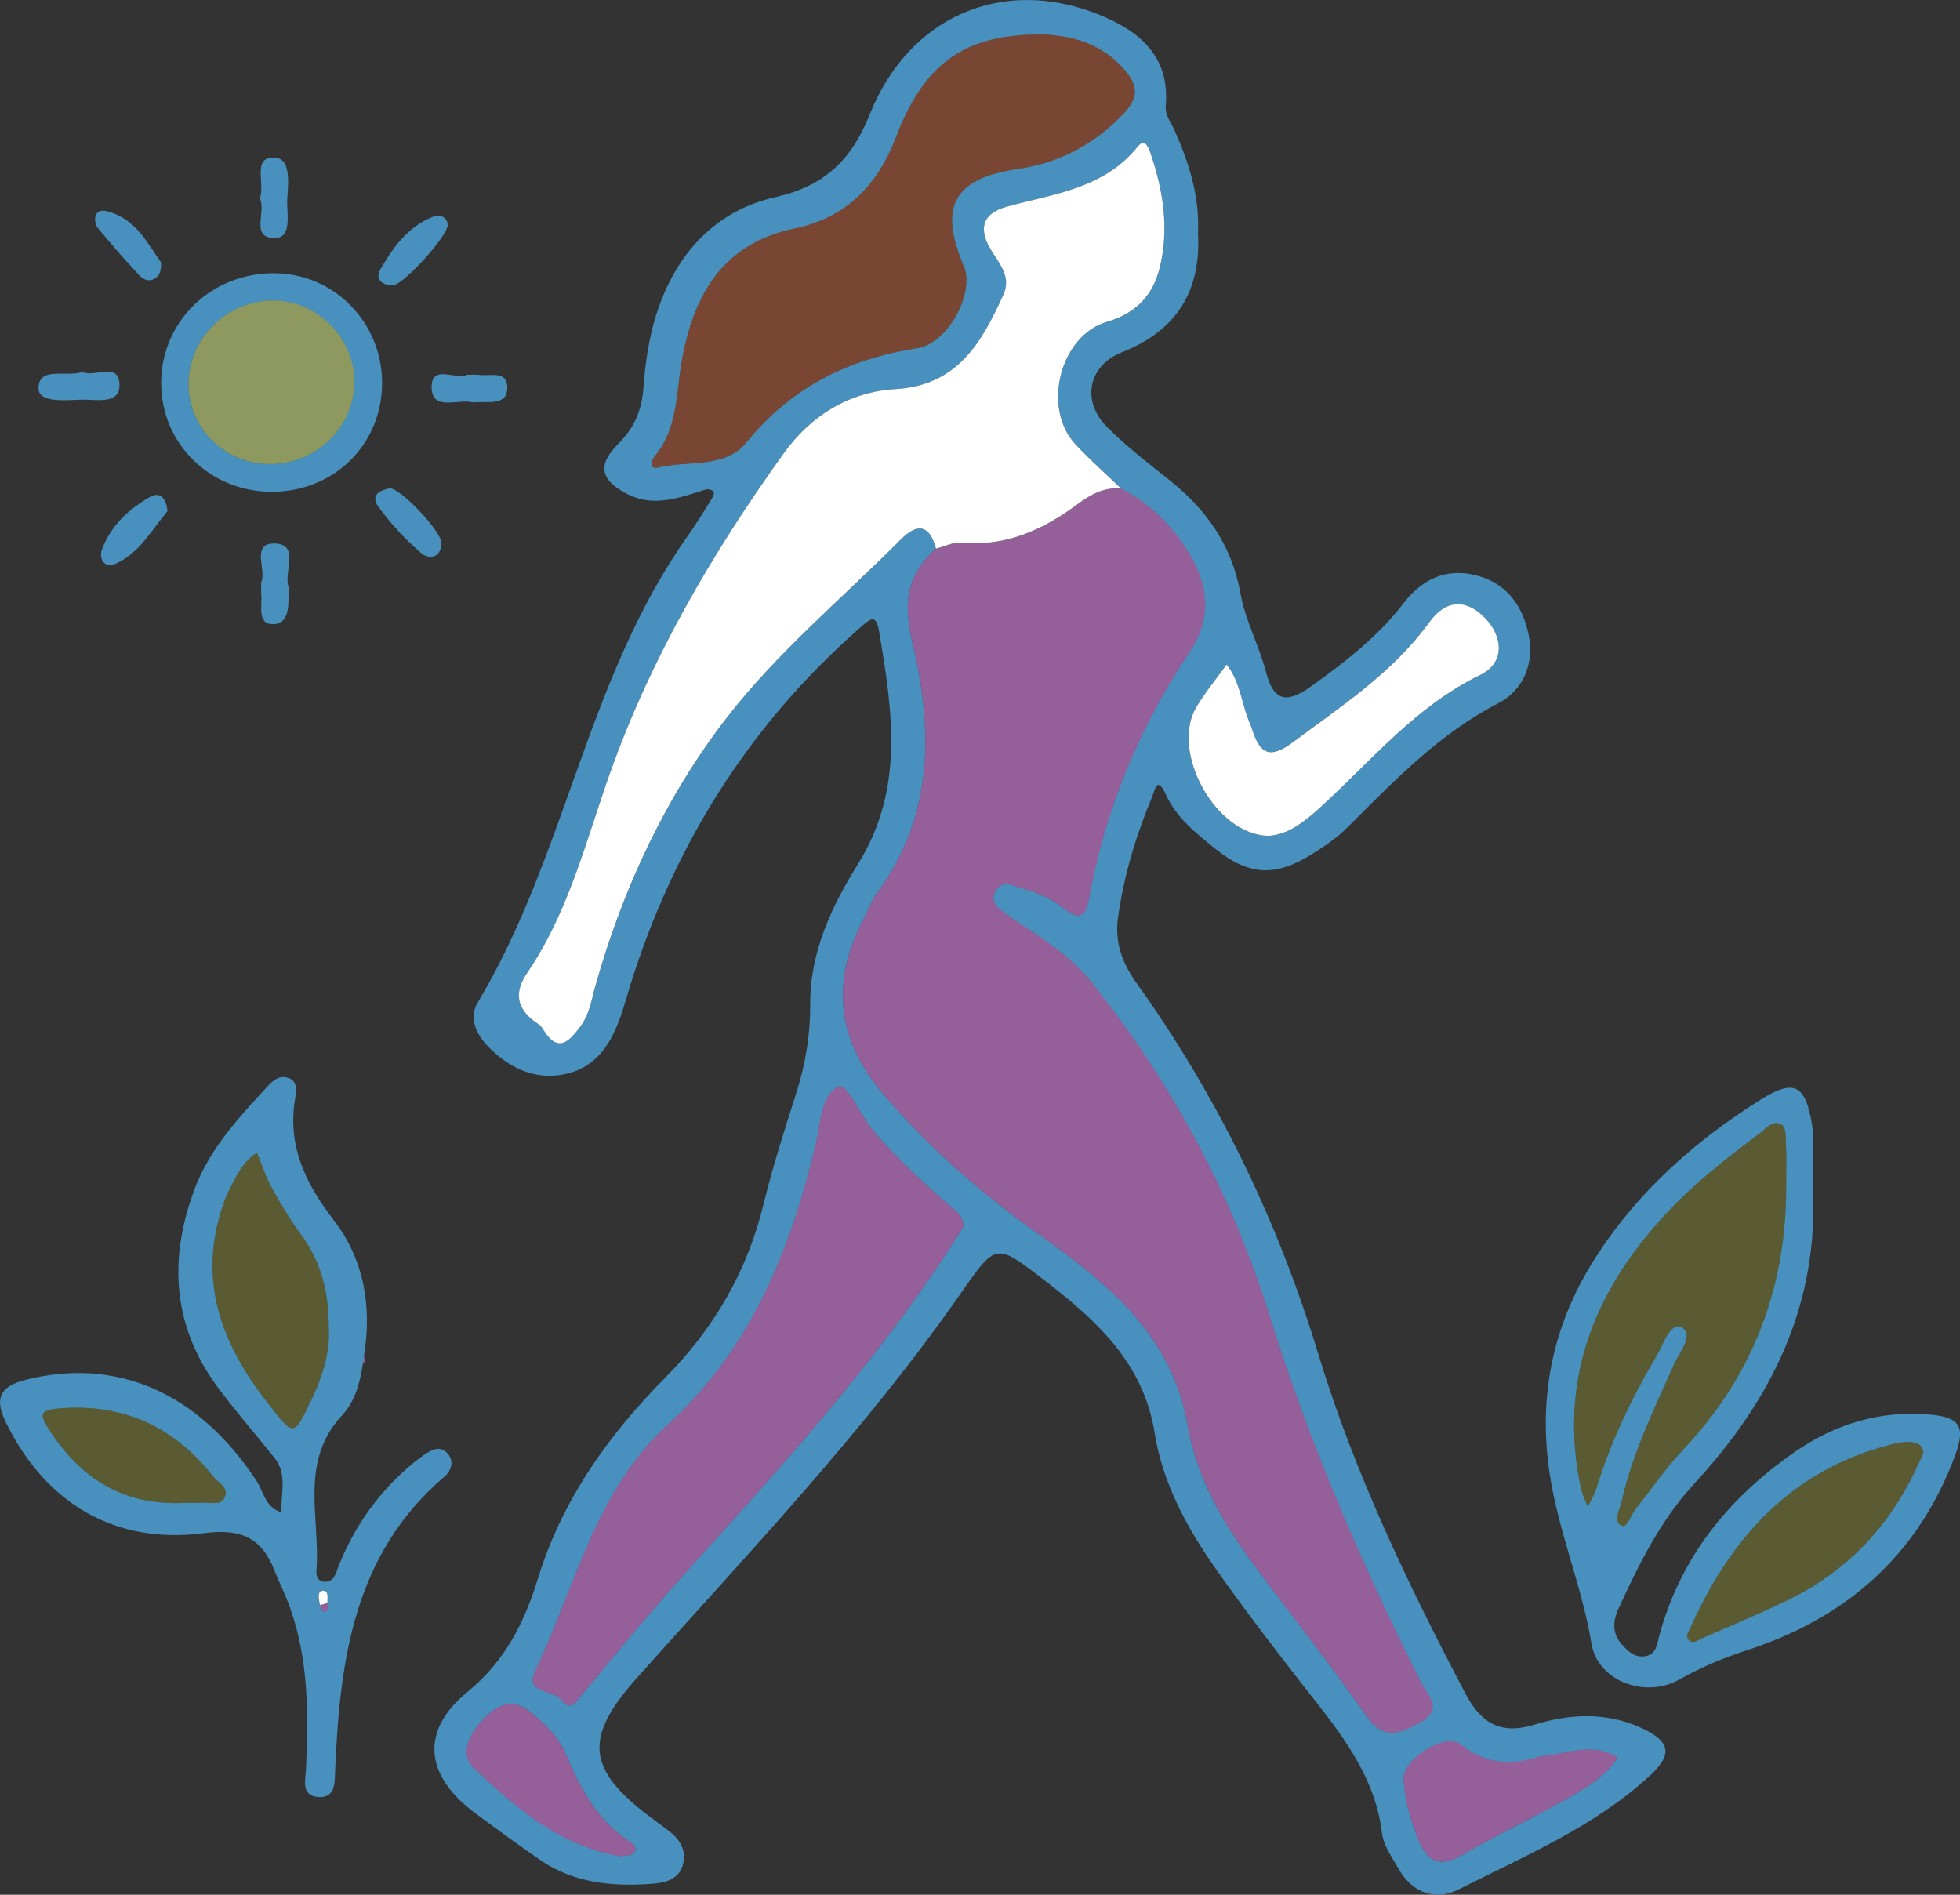 <svg xmlns="http://www.w3.org/2000/svg" width="150" height="145" viewBox="0 0 150 145" fill="none"><rect x="0" y="0" width="150" height="145" fill="#333333" stroke="none"/><g clip-path="url(#clip0_174_597)"><path d="M91.683 17.871C91.925 22.258 90.059 25.303 85.854 26.961C83.304 27.966 82.742 30.66 84.689 32.638C86.174 34.147 87.88 35.449 89.54 36.774C92.365 39.031 94.276 41.763 94.937 45.427C95.308 47.488 96.37 49.417 96.898 51.464C97.551 53.996 98.776 53.652 100.427 52.465C102.993 50.619 105.481 48.691 107.419 46.16C108.854 44.285 110.715 43.44 113.018 44.041C115.308 44.641 116.535 46.349 116.989 48.582C117.451 50.843 116.535 52.852 114.655 53.824C110.079 56.188 106.646 59.813 103.091 63.35C102.314 64.124 101.376 64.76 100.443 65.345C97.613 67.124 95.597 67.04 92.975 64.931C91.521 63.764 90.009 62.55 89.224 60.809C88.545 59.3 88.382 60.477 88.186 60.948C86.94 63.933 86.007 67.014 85.562 70.226C85.304 72.091 85.859 73.665 86.969 75.215C93.198 83.92 97.79 93.418 100.907 103.671C103.656 112.713 107.741 121.208 112.126 129.56C113.303 131.802 114.757 132.815 117.47 131.974C120.073 131.17 122.826 131.005 125.474 132.173C127.809 133.202 128.086 134.207 126.28 135.874C122.027 139.801 116.717 142.015 111.653 144.584C109.902 145.473 108.11 144.907 107.05 143.041C106.55 142.163 105.888 141.255 105.77 140.302C105.213 135.738 102.426 132.428 99.754 129.013C97.501 126.133 95.281 123.219 93.167 120.236C90.894 117.026 88.99 113.573 88.363 109.649C87.507 104.295 83.914 101.049 79.943 97.987C76.221 95.117 76.245 95.085 73.578 98.909C66.203 109.489 57.312 118.801 48.76 128.39C44.691 132.954 44.832 135.378 49.827 139.101C50.236 139.407 50.645 139.712 51.056 140.013C51.941 140.658 52.542 141.484 52.284 142.614C52.004 143.822 50.942 144.085 49.906 144.162C46.88 144.388 43.93 144.123 41.337 142.337C39.658 141.179 38.01 139.975 36.371 138.759C32.544 135.92 32.094 132.495 35.778 129.476C38.689 127.088 40.149 124.115 41.172 120.788C43.026 114.765 46.566 109.821 50.91 105.431C54.664 101.639 57.197 97.273 58.45 92.093C59.149 89.21 60.072 86.383 60.967 83.553C61.665 81.348 62.017 79.139 62.007 76.806C61.991 72.853 63.656 69.343 65.682 66.087C69.236 60.372 68.301 54.364 67.27 48.293C67.047 46.977 66.631 47.33 65.887 47.98C57.013 55.737 51.154 65.373 47.865 76.624C47.124 79.163 46.086 81.597 43.234 82.203C40.95 82.688 38.921 81.738 37.281 80.008C36.347 79.027 35.917 77.795 36.548 76.741C43.299 65.49 44.911 51.942 52.571 41.106C53.159 40.273 53.702 39.408 54.243 38.544C54.417 38.264 54.716 37.799 54.618 37.665C54.334 37.273 53.877 37.502 53.482 37.627C51.685 38.195 49.889 38.764 48.035 37.82C45.942 36.755 45.677 35.597 47.327 33.954C48.547 32.74 49.121 31.391 49.243 29.676C49.406 27.395 49.77 25.134 50.616 22.965C52.221 18.862 55.142 16.035 59.352 15.084C63.096 14.239 65.17 12.244 66.559 8.76C69.566 1.227 76.743 -1.825 84.046 1.096C87.153 2.338 89.54 4.27 89.217 8.089C89.153 8.855 89.614 9.347 89.882 9.956C90.992 12.462 91.827 15.036 91.681 17.873L91.683 17.871ZM85.782 37.373C84.62 36.251 83.402 35.179 82.304 33.996C79.721 31.221 81.13 25.678 84.727 24.623C86.923 23.978 88.234 22.633 88.76 20.477C89.492 17.484 89.021 14.58 88.052 11.717C87.875 11.194 87.593 10.568 87.079 11.21C84.507 14.425 80.682 14.829 77.104 15.8C74.972 16.378 74.934 17.713 75.939 19.285C76.592 20.307 77.379 21.265 76.795 22.547C75.14 26.187 73.298 29.495 68.538 29.776C64.966 29.987 62.046 31.811 59.965 34.713C54.547 42.267 49.868 50.251 46.734 59.03C44.856 64.289 43.553 69.751 40.333 74.477C39.192 76.154 39.694 77.424 41.282 78.427C41.416 78.511 41.505 78.678 41.593 78.822C42.777 80.737 43.677 79.548 44.459 78.494C45.124 77.601 45.28 76.474 45.579 75.411C47.674 67.991 50.93 60.998 55.594 54.961C59.467 49.948 64.457 45.792 68.961 41.266C70.239 39.984 71.164 40.189 71.635 41.985C69.377 43.979 69.109 46.155 69.829 49.188C71.389 55.756 71.494 62.369 67.181 68.249C66.734 68.858 66.471 69.603 66.115 70.279C63.574 75.094 64.012 79.509 67.593 83.725C71.095 87.847 75.118 91.343 79.501 94.46C84.773 98.209 89.705 102.159 90.899 109.119C91.571 113.043 93.537 116.458 95.882 119.634C98.759 123.534 101.788 127.329 104.56 131.301C105.864 133.168 107.031 132.698 108.598 131.869C110.569 130.823 109.234 129.72 108.737 128.726C104.194 119.675 100.197 110.435 97.176 100.729C94.281 91.424 89.677 82.894 83.572 75.213C81.773 72.949 79.331 71.576 77.034 69.973C76.436 69.555 75.649 69.027 76.238 68.115C76.714 67.382 77.422 67.74 78.085 67.929C79.328 68.285 80.51 68.793 81.517 69.581C82.687 70.499 83.11 70.033 83.33 68.827C84.579 61.958 87.189 55.639 91.069 49.845C93.037 46.907 92.284 44.115 90.497 41.558C89.296 39.838 87.708 38.367 85.775 37.373H85.782ZM79.821 2.641C73.879 2.598 70.762 4.774 68.571 10.499C67.141 14.231 64.73 16.67 60.821 17.487C55.305 18.642 53.099 22.54 52.185 27.584C51.736 30.063 51.898 32.709 50.167 34.84C49.848 35.231 49.569 35.972 50.466 35.759C52.724 35.227 55.501 35.855 57.13 33.849C60.551 29.638 64.918 27.46 70.188 26.648C72.554 26.285 74.621 22.392 73.76 20.379C71.808 15.815 72.97 13.649 77.872 12.93C81.127 12.452 83.785 11.029 86.043 8.633C87.201 7.406 87.024 6.474 86.06 5.345C84.237 3.21 81.787 2.725 79.821 2.641ZM73.714 93.903C73.75 92.979 73.09 92.628 72.597 92.196C70.545 90.402 68.55 88.566 66.784 86.469C65.823 85.325 64.82 82.808 64.134 83.166C62.785 83.868 62.797 86.058 62.407 87.67C60.462 95.735 57.446 103.234 51.147 108.985C45.533 114.113 44.033 121.437 40.94 127.902C40.122 129.615 42.359 129.297 42.993 130.109C43.636 130.933 43.95 130.405 44.457 129.794C47.275 126.386 50.092 122.971 53.061 119.692C60.032 111.99 66.995 104.287 72.671 95.542C73.04 94.973 73.401 94.398 73.717 93.903H73.714ZM97.03 63.969C98.52 63.921 99.831 62.889 101.001 61.824C104.936 58.242 108.316 54.06 113.289 51.651C115.131 50.757 115.064 48.789 113.679 47.333C112.267 45.849 110.698 45.806 109.375 47.626C106.562 51.502 102.651 54.036 98.907 56.826C97.224 58.08 96.446 57.726 95.86 55.937C95.702 55.455 95.482 54.992 95.331 54.507C94.944 53.251 94.726 51.928 93.865 50.86C93.088 51.944 92.227 52.981 91.547 54.122C89.552 57.478 92.956 63.843 97.025 63.969H97.03ZM107.411 136.106C107.49 137.732 107.935 139.266 108.545 140.77C109.215 142.423 110.124 142.989 111.856 141.981C114.344 140.534 116.956 139.299 119.472 137.902C121.084 137.006 122.728 136.111 123.814 134.523C121.982 133.314 120.097 134.155 118.228 134.377C118.061 134.396 117.884 134.401 117.726 134.451C115.571 135.151 113.631 134.974 111.758 133.489C110.607 132.574 107.416 134.599 107.411 136.111V136.106ZM47.509 142.06C47.784 141.995 48.341 142.031 48.526 141.788C48.856 141.351 48.358 141.04 48.023 140.816C45.655 139.225 44.409 136.837 43.347 134.317C42.77 132.949 41.775 131.979 40.629 131.045C39.182 129.868 38.075 130.494 37.075 131.48C36.003 132.538 35.075 134.179 36.264 135.304C39.445 138.315 42.78 141.26 47.511 142.058L47.509 142.06Z" fill="#4890BE"></path><path d="M138.729 90.608C139.264 99.779 135.597 107.111 129.665 113.542C127.091 116.332 125.436 119.678 123.874 123.086C123.39 124.139 123.388 125.037 124.166 125.897C124.63 126.41 125.153 126.881 125.921 126.744C126.771 126.592 126.799 125.87 126.979 125.204C128.598 119.181 132.284 114.641 137.324 111.137C140.417 108.985 143.864 107.918 147.675 108.25C150.019 108.455 150.443 109.196 149.615 111.414C146.768 119.047 141.286 123.836 133.619 126.315C131.844 126.888 130.136 127.623 128.49 128.543C125.897 129.992 122.271 128.662 121.793 125.765C121.058 121.318 119.245 117.187 118.585 112.709C117.678 106.566 118.946 101.064 122.276 95.974C125.496 91.054 129.823 87.233 134.784 84.129C137.284 82.564 138.152 83.013 138.657 85.944C138.7 86.194 138.726 86.45 138.729 86.705C138.736 88.067 138.731 89.426 138.731 90.608H138.729ZM136.695 90.314C136.695 89.464 136.726 88.611 136.683 87.763C136.655 87.193 136.722 86.371 136.394 86.115C135.729 85.6 135.155 86.383 134.657 86.751C132.059 88.68 129.509 90.694 127.323 93.08C121.907 98.986 119.262 105.788 120.991 113.884C121.096 114.371 121.329 114.832 121.503 115.305C121.716 114.877 121.991 114.469 122.13 114.017C123.235 110.423 124.828 107.049 126.744 103.822C127.28 102.919 127.842 101.116 128.687 101.567C129.713 102.117 128.514 103.502 128.096 104.45C126.586 107.868 124.924 111.226 124.108 114.906C123.969 115.532 123.446 116.408 124.065 116.738C124.532 116.986 124.785 115.969 125.142 115.524C126.366 114.001 127.464 112.36 128.801 110.946C134.289 105.14 136.803 98.234 136.693 90.312L136.695 90.314ZM147.187 111.233C147.223 110.428 146.412 110.122 144.735 110.547C137.102 112.487 132.43 117.693 129.352 124.614C129.222 124.903 128.95 125.228 129.273 125.526C129.586 125.815 129.89 125.536 130.186 125.405C132.361 124.442 134.562 123.537 136.702 122.508C141.243 120.33 144.541 116.905 146.663 112.348C146.842 111.964 147.024 111.581 147.187 111.233Z" fill="#4890BE"></path><path d="M27.779 104.323C27.567 105.776 27.172 107.249 26.193 108.295C22.854 111.868 24.529 116.193 24.218 120.217C24.184 120.642 24.354 121.084 24.93 121.051C25.586 121.015 25.698 120.404 25.863 119.978C26.964 117.156 28.602 114.705 30.832 112.654C31.332 112.195 31.858 111.756 32.413 111.369C32.975 110.975 33.666 110.571 34.24 111.214C34.771 111.806 34.566 112.534 33.992 113.024C27.05 118.966 26.012 127.086 25.65 135.461C25.61 136.379 25.706 137.608 24.378 137.527C22.99 137.444 23.387 136.144 23.423 135.306C23.608 131.127 23.617 126.974 22.175 122.969C21.833 122.018 21.369 121.11 20.998 120.169C20.02 117.683 18.436 116.962 15.64 117.327C8.798 118.218 3.529 115.075 0.476 108.904C-0.399 107.137 -0.143 106.124 1.971 105.592C8.925 103.846 15.173 106.552 19.625 113.315C20.182 114.161 20.311 115.398 21.541 115.725C21.467 114.321 22.029 112.83 20.998 111.553C19.61 109.831 18.17 108.147 16.831 106.392C13.202 101.634 12.85 96.416 14.903 90.968C16.063 87.89 18.295 85.504 20.483 83.123C20.871 82.703 21.395 82.261 22.05 82.485C22.802 82.743 22.691 83.462 22.596 84.014C21.964 87.653 23.361 90.541 25.543 93.376C27.866 96.392 28.476 99.998 27.854 103.774C27.83 103.958 27.806 104.142 27.782 104.326L27.779 104.323ZM25.052 122.677C25.062 122.285 25.186 121.667 24.655 121.739C24.261 121.791 24.399 122.431 24.493 122.837C24.588 123.023 24.713 123.377 24.777 123.367C25.196 123.303 25.074 122.961 25.05 122.68L25.052 122.677ZM25.16 101.716C25.167 98.976 24.617 96.638 23.086 94.555C22.235 93.395 21.483 92.151 20.787 90.89C20.323 90.049 20.036 89.113 19.668 88.219C18.524 88.926 18.037 90.118 17.465 91.238C17.273 91.613 17.132 92.022 17.001 92.423C15.144 98.1 16.984 102.895 20.479 107.352C22.517 109.953 22.447 109.996 23.823 107.137C24.682 105.35 25.258 103.507 25.16 101.716ZM14.228 115.004C14.654 115.004 15.082 115.03 15.506 114.997C16.077 114.954 16.84 115.231 17.159 114.657C17.596 113.874 16.702 113.485 16.324 113.002C13.317 109.191 9.427 107.368 4.509 107.789C3.026 107.915 3.017 108.247 3.77 109.418C6.236 113.251 9.6 115.271 14.228 115.004Z" fill="#4890BE"></path><path d="M21.072 20.912C25.598 20.962 29.243 24.704 29.241 29.294C29.241 34.011 25.576 37.629 20.797 37.634C16.068 37.639 12.31 33.928 12.336 29.278C12.362 24.539 16.211 20.854 21.072 20.909V20.912ZM20.629 35.518C24.127 35.537 27.031 32.781 27.114 29.369C27.198 25.948 24.328 23.004 20.904 22.999C17.352 22.992 14.408 25.915 14.424 29.431C14.441 32.796 17.199 35.499 20.629 35.521V35.518Z" fill="#4890BE"></path><path d="M34.262 17.238C34.197 18.167 30.901 21.719 30.152 21.807C29.284 21.91 28.679 21.368 29.093 20.646C30.049 18.972 31.198 17.365 33.095 16.605C33.721 16.355 34.248 16.641 34.262 17.238Z" fill="#4890BE"></path><path d="M12.814 39.12C11.628 40.522 10.7 42.308 8.865 43.134C7.989 43.528 7.53 42.764 7.812 42.021C8.492 40.225 9.867 38.941 11.501 38.019C12.271 37.584 12.733 38.169 12.817 39.12H12.814Z" fill="#4890BE"></path><path d="M12.319 20.064C12.353 20.73 12.226 21.108 11.8 21.342C11.334 21.599 10.915 21.342 10.655 21.062C9.556 19.887 8.499 18.672 7.475 17.434C7.298 17.22 7.229 16.773 7.322 16.508C7.504 15.994 7.987 16.097 8.401 16.224C10.456 16.852 11.303 18.657 12.319 20.066V20.064Z" fill="#4890BE"></path><path d="M29.846 37.364C30.736 37.424 33.798 40.71 33.781 41.551C33.76 42.75 32.812 42.821 32.224 42.318C31.018 41.283 29.913 40.087 28.973 38.802C28.294 37.873 29.107 37.503 29.844 37.364H29.846Z" fill="#4890BE"></path><path d="M6.291 28.463C7.238 28.915 9.102 27.646 9.145 29.44C9.183 30.992 7.355 30.558 6.265 30.584C5.047 30.613 2.933 30.87 2.947 29.703C2.968 28.005 5.083 28.888 6.291 28.465V28.463Z" fill="#4890BE"></path><path d="M19.991 44.55C20.421 43.667 19.192 41.591 20.957 41.591C22.99 41.591 21.715 43.726 22.069 44.87C22.117 45.026 22.072 45.207 22.076 45.377C22.096 46.413 22.108 47.786 20.861 47.77C19.668 47.755 20.077 46.356 19.995 45.491C19.971 45.24 19.991 44.985 19.991 44.55Z" fill="#4890BE"></path><path d="M19.885 15.184C20.316 14.076 19.28 12.06 20.933 12.056C22.335 12.053 22.045 14.045 21.983 15.249C21.926 16.338 22.411 18.236 20.99 18.22C19.137 18.196 20.395 16.195 19.885 15.184Z" fill="#4890BE"></path><path d="M35.742 28.683C36.178 28.683 36.436 28.654 36.685 28.688C37.525 28.805 38.871 28.313 38.824 29.724C38.78 30.997 37.508 30.734 36.606 30.775C36.436 30.782 36.259 30.806 36.096 30.773C34.979 30.541 33.023 31.482 33.032 29.602C33.042 27.837 34.958 29.12 35.74 28.68L35.742 28.683Z" fill="#4890BE"></path><path d="M27.779 104.323C27.803 104.139 27.827 103.955 27.851 103.771C27.88 103.903 27.928 104.034 27.93 104.166C27.93 104.216 27.832 104.271 27.779 104.321V104.323Z" fill="#F98CFF" fill-opacity="0.5"></path><path d="M85.78 37.374C87.71 38.367 89.298 39.839 90.502 41.558C92.288 44.116 93.04 46.908 91.073 49.845C87.193 55.639 84.581 61.958 83.335 68.827C83.115 70.033 82.692 70.499 81.522 69.582C80.517 68.794 79.333 68.285 78.089 67.929C77.427 67.74 76.719 67.382 76.243 68.115C75.652 69.025 76.441 69.555 77.039 69.973C79.335 71.576 81.775 72.949 83.577 75.213C89.681 82.894 94.286 91.425 97.18 100.729C100.202 110.435 104.199 119.675 108.741 128.727C109.239 129.718 110.571 130.824 108.603 131.87C107.038 132.701 105.868 133.169 104.565 131.301C101.79 127.33 98.764 123.535 95.886 119.635C93.544 116.458 91.578 113.045 90.903 109.119C89.71 102.16 84.777 98.21 79.505 94.46C75.121 91.343 71.097 87.847 67.597 83.725C64.019 79.512 63.581 75.094 66.119 70.279C66.476 69.603 66.739 68.858 67.186 68.249C71.499 62.369 71.394 55.756 69.834 49.188C69.114 46.153 69.38 43.98 71.64 41.986C72.291 41.823 72.958 41.47 73.587 41.529C77.027 41.857 79.881 40.519 82.524 38.549C83.507 37.816 84.524 37.281 85.787 37.374H85.78Z" fill="#F98CFF" fill-opacity="0.5"></path><path d="M85.78 37.373C84.517 37.28 83.5 37.818 82.517 38.548C79.874 40.516 77.02 41.854 73.58 41.529C72.951 41.469 72.284 41.823 71.633 41.985C71.159 40.189 70.236 39.984 68.959 41.266C64.452 45.792 59.465 49.945 55.592 54.961C50.93 60.998 47.672 67.988 45.576 75.411C45.275 76.476 45.119 77.601 44.457 78.494C43.672 79.547 42.775 80.737 41.591 78.822C41.502 78.681 41.414 78.513 41.28 78.427C39.692 77.424 39.189 76.154 40.33 74.477C43.55 69.751 44.854 64.291 46.731 59.03C49.867 50.248 54.546 42.267 59.962 34.713C62.043 31.811 64.966 29.987 68.535 29.776C73.296 29.497 75.137 26.187 76.793 22.547C77.376 21.262 76.589 20.307 75.936 19.285C74.932 17.713 74.968 16.378 77.101 15.8C80.68 14.828 84.505 14.425 87.076 11.21C87.588 10.57 87.873 11.194 88.05 11.717C89.019 14.58 89.492 17.484 88.758 20.477C88.229 22.631 86.921 23.978 84.725 24.623C81.125 25.678 79.718 31.221 82.302 33.996C83.4 35.179 84.617 36.251 85.78 37.373Z" fill="white"></path><path d="M79.821 2.641C81.787 2.725 84.237 3.21 86.06 5.345C87.024 6.474 87.201 7.406 86.043 8.633C83.787 11.029 81.13 12.452 77.872 12.93C72.97 13.649 71.808 15.815 73.76 20.379C74.621 22.392 72.554 26.285 70.188 26.648C64.918 27.46 60.551 29.638 57.13 33.849C55.501 35.852 52.724 35.224 50.466 35.759C49.569 35.972 49.848 35.231 50.167 34.84C51.898 32.709 51.736 30.061 52.185 27.584C53.102 22.54 55.305 18.642 60.821 17.487C64.73 16.667 67.141 14.231 68.571 10.499C70.762 4.776 73.879 2.598 79.821 2.641Z" fill="#BF5A32" fill-opacity="0.5"></path><path d="M73.714 93.903C73.398 94.398 73.037 94.973 72.669 95.542C66.992 104.288 60.029 111.99 53.059 119.692C50.092 122.971 47.275 126.386 44.454 129.794C43.947 130.405 43.634 130.933 42.99 130.109C42.356 129.297 40.12 129.615 40.938 127.903C44.031 121.438 45.531 114.113 51.145 108.985C57.441 103.234 60.46 95.735 62.404 87.67C62.792 86.058 62.782 83.868 64.132 83.166C64.818 82.808 65.82 85.325 66.782 86.469C68.547 88.566 70.542 90.402 72.595 92.196C73.09 92.628 73.748 92.979 73.712 93.903H73.714Z" fill="#F98CFF" fill-opacity="0.5"></path><path d="M97.03 63.967C92.961 63.84 89.555 57.476 91.552 54.12C92.231 52.978 93.092 51.942 93.87 50.858C94.729 51.925 94.946 53.248 95.336 54.505C95.487 54.989 95.707 55.453 95.865 55.935C96.451 57.724 97.228 58.077 98.912 56.824C102.656 54.034 106.567 51.5 109.38 47.624C110.7 45.804 112.272 45.847 113.683 47.33C115.068 48.785 115.135 50.755 113.293 51.648C108.32 54.058 104.94 58.24 101.005 61.822C99.833 62.887 98.525 63.919 97.034 63.967H97.03Z" fill="white"></path><path d="M107.409 136.106C107.416 134.597 110.607 132.572 111.758 133.484C113.631 134.972 115.571 135.146 117.726 134.446C117.884 134.394 118.061 134.392 118.229 134.372C120.097 134.15 121.984 133.312 123.814 134.518C122.73 136.109 121.087 137.002 119.472 137.897C116.954 139.295 114.344 140.529 111.856 141.977C110.124 142.984 109.213 142.418 108.545 140.766C107.938 139.264 107.491 137.73 107.409 136.104V136.106Z" fill="#F98CFF" fill-opacity="0.5"></path><path d="M47.509 142.06C42.777 141.262 39.443 138.318 36.261 135.306C35.072 134.181 36.001 132.54 37.072 131.482C38.075 130.496 39.182 129.868 40.627 131.048C41.773 131.982 42.768 132.949 43.344 134.32C44.406 136.842 45.653 139.227 48.021 140.818C48.356 141.043 48.853 141.353 48.523 141.79C48.339 142.034 47.782 141.998 47.507 142.062L47.509 142.06Z" fill="#F98CFF" fill-opacity="0.5"></path><path d="M136.695 90.314C136.805 98.234 134.294 105.143 128.804 110.949C127.467 112.362 126.369 114.003 125.144 115.527C124.787 115.971 124.534 116.988 124.067 116.74C123.45 116.41 123.972 115.536 124.111 114.908C124.926 111.228 126.586 107.87 128.098 104.453C128.517 103.504 129.715 102.119 128.689 101.57C127.845 101.119 127.282 102.922 126.747 103.824C124.831 107.049 123.237 110.423 122.132 114.02C121.994 114.471 121.718 114.88 121.506 115.307C121.331 114.834 121.099 114.373 120.994 113.886C119.264 105.79 121.91 98.988 127.325 93.082C129.512 90.699 132.062 88.683 134.66 86.753C135.155 86.385 135.729 85.602 136.396 86.118C136.726 86.374 136.657 87.195 136.686 87.766C136.729 88.614 136.698 89.466 136.698 90.317L136.695 90.314Z" fill="#828435" fill-opacity="0.5"></path><path d="M147.187 111.233C147.024 111.581 146.842 111.963 146.663 112.348C144.539 116.905 141.24 120.327 136.702 122.507C134.561 123.537 132.358 124.442 130.186 125.404C129.89 125.536 129.588 125.815 129.273 125.526C128.947 125.228 129.222 124.903 129.352 124.614C132.433 117.693 137.102 112.486 144.735 110.547C146.412 110.122 147.223 110.43 147.187 111.233Z" fill="#828435" fill-opacity="0.5"></path><path d="M25.16 101.715C25.258 103.506 24.682 105.353 23.823 107.137C22.447 109.995 22.519 109.952 20.479 107.351C16.984 102.895 15.144 98.099 17.001 92.422C17.132 92.019 17.271 91.613 17.465 91.238C18.039 90.118 18.524 88.926 19.668 88.219C20.034 89.112 20.323 90.051 20.787 90.889C21.483 92.15 22.235 93.395 23.086 94.555C24.617 96.64 25.165 98.978 25.16 101.715Z" fill="#828435" fill-opacity="0.5"></path><path d="M14.228 115.004C9.599 115.271 6.236 113.251 3.77 109.418C3.016 108.247 3.026 107.915 4.509 107.789C9.43 107.368 13.317 109.191 16.324 113.002C16.704 113.482 17.599 113.874 17.158 114.657C16.84 115.228 16.077 114.954 15.505 114.997C15.082 115.028 14.654 115.004 14.228 115.004Z" fill="#828435" fill-opacity="0.5"></path><path d="M25.052 122.677C25.076 122.959 25.198 123.301 24.78 123.365C24.713 123.375 24.591 123.021 24.495 122.835C24.682 122.782 24.868 122.73 25.055 122.677H25.052Z" fill="#F98CFF" fill-opacity="0.5"></path><path d="M25.052 122.677C24.866 122.73 24.679 122.782 24.492 122.835C24.399 122.431 24.26 121.791 24.655 121.739C25.186 121.667 25.062 122.288 25.052 122.677Z" fill="white"></path><path d="M20.632 35.518C17.199 35.499 14.444 32.793 14.427 29.428C14.41 25.915 17.355 22.992 20.907 22.997C24.33 23.001 27.201 25.946 27.117 29.366C27.033 32.781 24.129 35.537 20.632 35.516V35.518Z" fill="#E8FF8C" fill-opacity="0.5"></path></g><defs><clipPath id="clip0_174_597"><rect width="150" height="145" fill="white"></rect></clipPath></defs></svg>